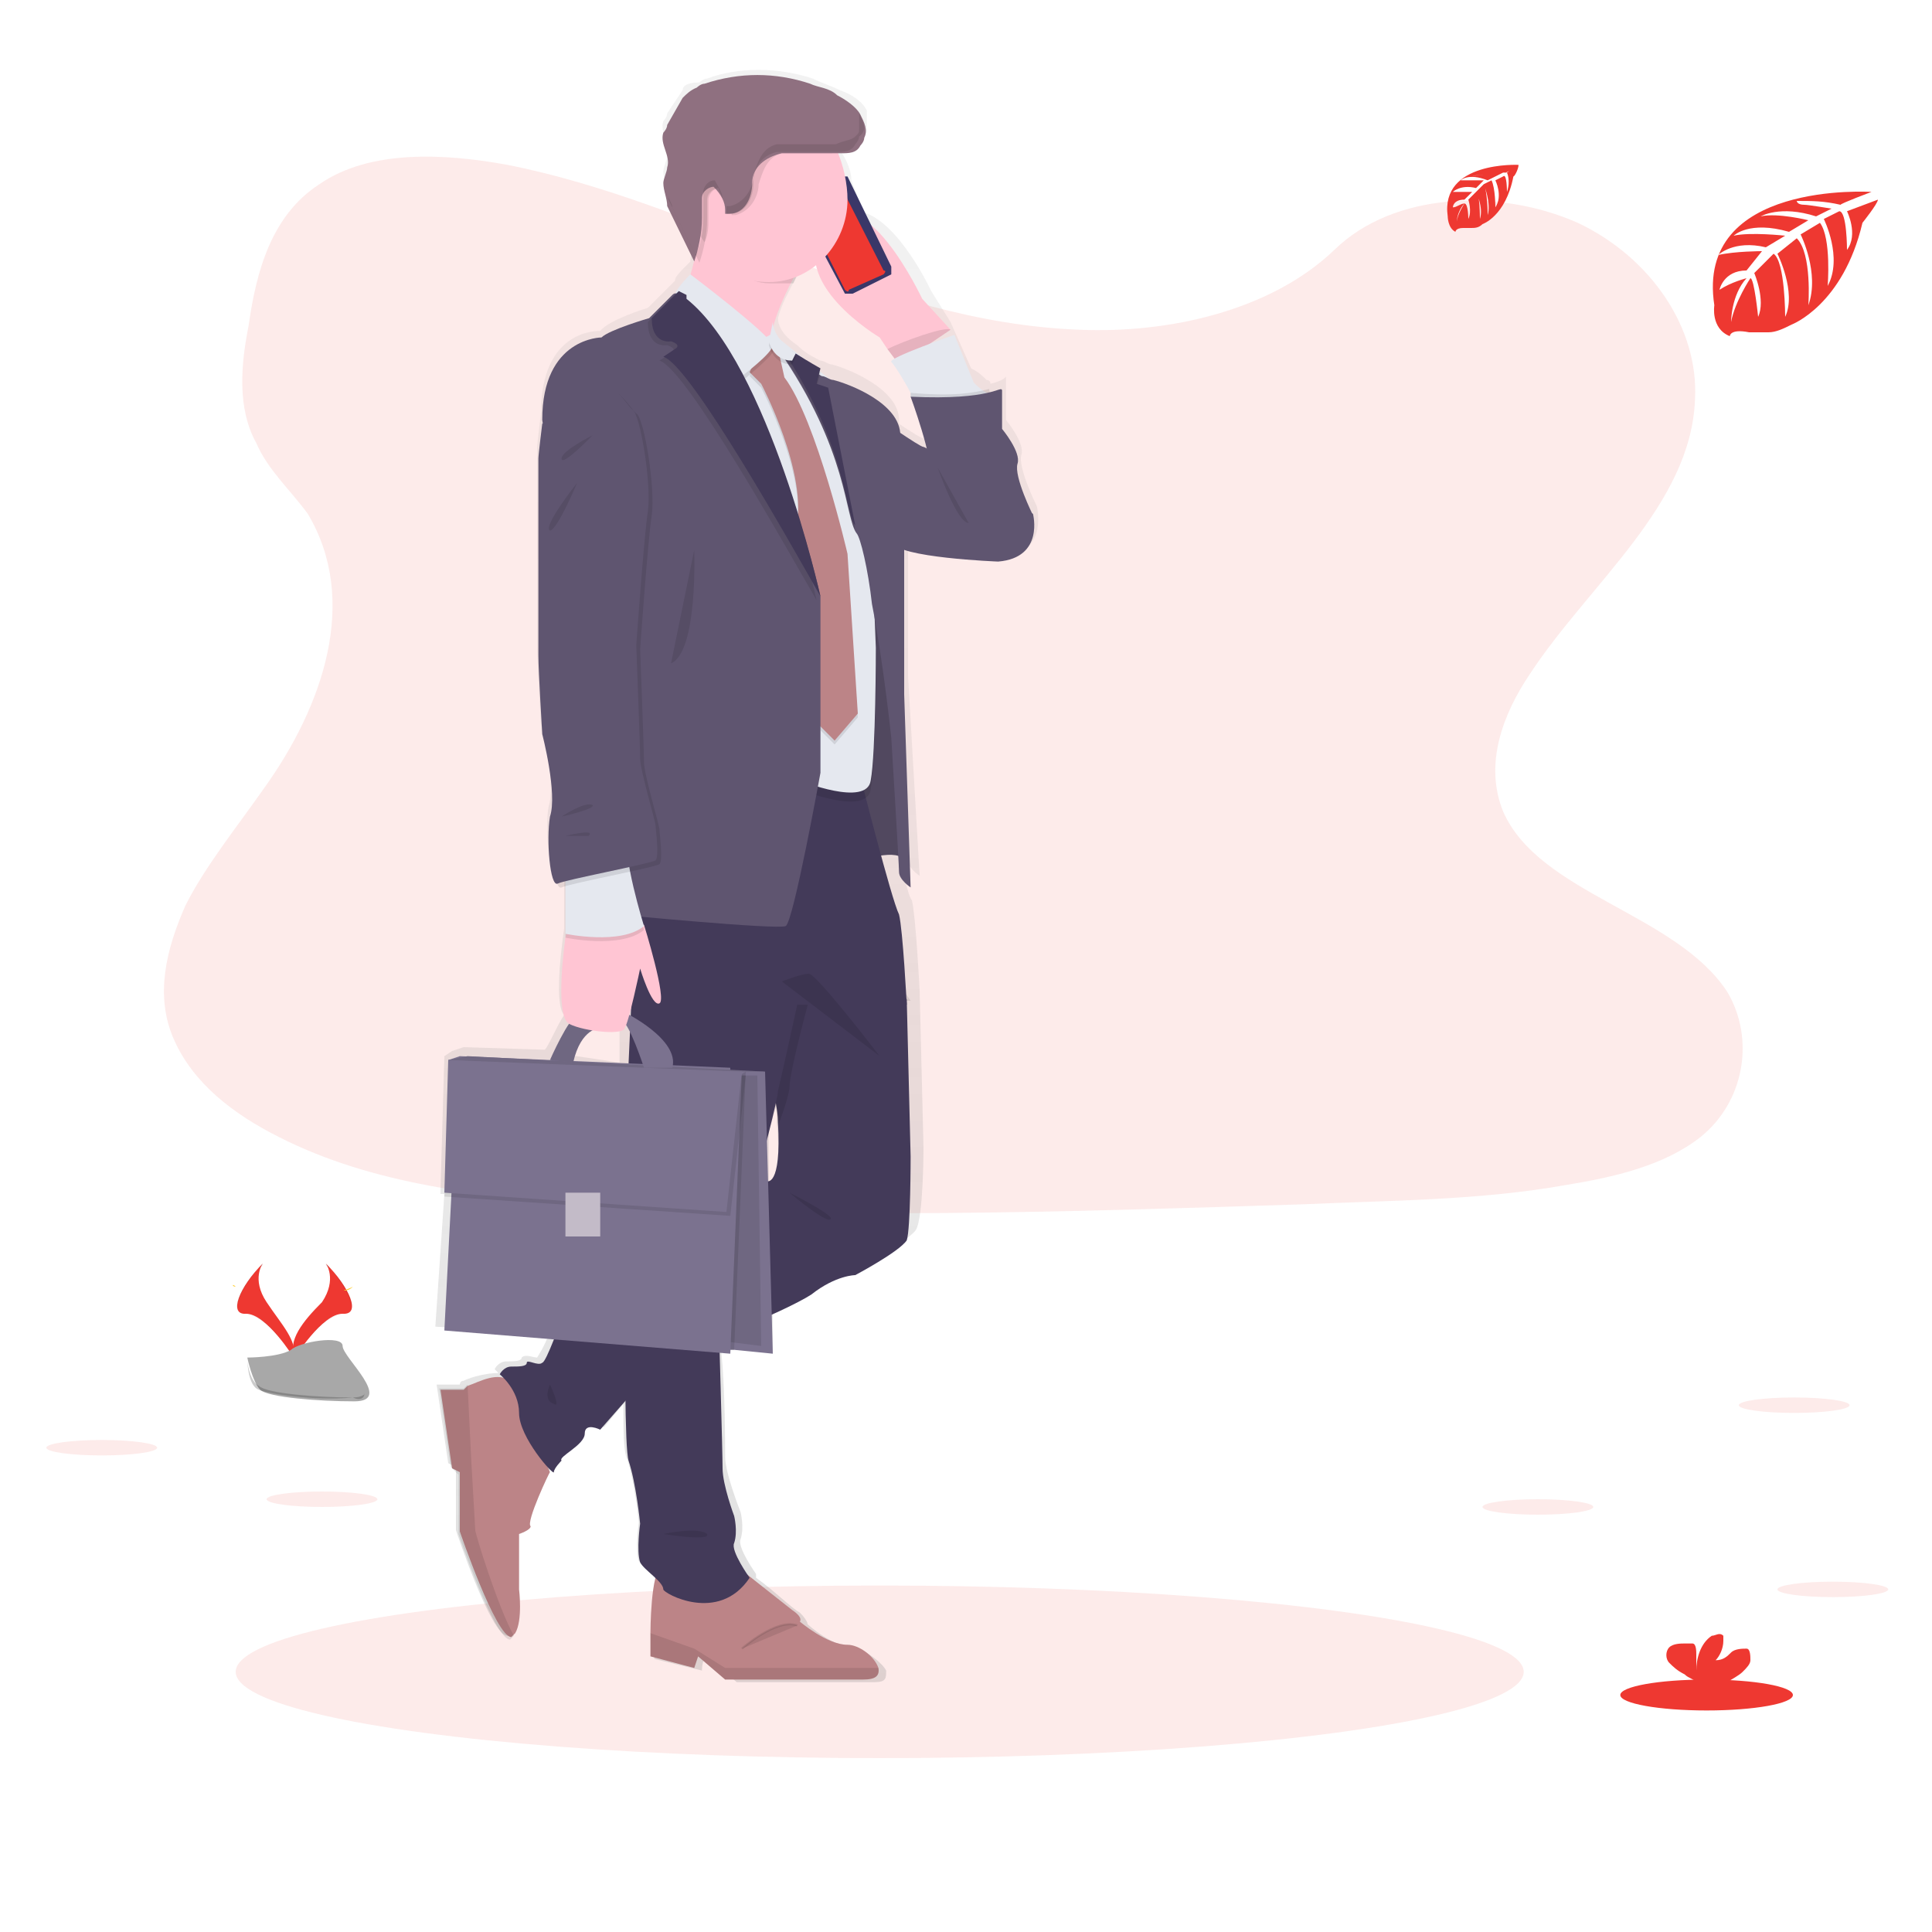 <?xml version="1.0" encoding="UTF-8"?> <!-- Generator: Adobe Illustrator 24.1.2, SVG Export Plug-In . SVG Version: 6.00 Build 0) --> <svg xmlns="http://www.w3.org/2000/svg" xmlns:xlink="http://www.w3.org/1999/xlink" version="1.1" id="_x36_968ac48-3a8f-41ea-a7fd-90e9ec00ee17" x="0px" y="0px" width="150" height="150" viewBox="0 0 150 150" style="enable-background:new 0 0 150 150;" xml:space="preserve"> <style type="text/css"> .st0{opacity:0.1;fill:#EE3831;enable-background:new ;} .st1{fill:url(#SVGID_1_);} .st2{fill:#FFC5D3;} .st3{fill:#3A3768;} .st4{fill:#EE3831;} .st5{fill:#E6E8EC;} .st6{fill:#5F5570;} .st7{opacity:0.15;enable-background:new ;} .st8{fill:#BC8487;} .st9{opacity:0.1;enable-background:new ;} .st10{opacity:0.1;stroke:#000000;stroke-width:0.164;stroke-miterlimit:10;enable-background:new ;} .st11{fill:#433A59;} .st12{fill:#7B728F;} .st13{fill:#E5E8EF;} .st14{fill:#8F7080;} .st15{fill:#C3BBC8;} .st16{opacity:0.1;} .st17{fill:#FFD037;} .st18{fill:#A8A8A8;} .st19{opacity:0.2;enable-background:new ;} </style> <g> <path class="st0" d="M83.8,25.6c-7.9-0.3-15.2-2.7-22.5-5.5c-7-2.7-14.3-5.8-21.9-7.3c-4.9-0.9-10.7-1.2-14.6,1.5 c-3.7,2.4-4.9,6.7-5.5,11c-0.6,3-0.9,6.4,0.6,9.1c0.9,2.1,2.7,3.7,4,5.5c4,6.7,1.2,14.9-3.4,21.3c-2.1,3-4.6,6.1-6.1,9.1 c-1.5,3.4-2.4,7-0.9,10.4s4.6,5.8,8.2,7.6c7.3,3.7,15.8,4.6,24.1,5.2c18.6,1.2,36.9,0.6,55.4,0c6.7-0.3,13.7-0.3,20.4-1.5 c3.7-0.6,7.6-1.5,10.4-3.7c3.4-2.7,4.3-7.6,2.1-11.3c-4-6.1-14.6-7.6-17.4-14c-1.5-3.7,0-7.6,2.1-10.7c4.6-7,12.5-13.1,12.8-21.3 c0.3-5.5-3.4-11-9.1-13.7c-6.1-2.7-14.3-2.4-18.9,2.1C98.7,24.1,90.8,25.9,83.8,25.6z"></path> <ellipse class="st0" cx="68.3" cy="129.8" rx="50" ry="6.7"></ellipse> <linearGradient id="SVGID_1_" gradientUnits="userSpaceOnUse" x1="220.444" y1="-463.675" x2="220.444" y2="-338.387" gradientTransform="matrix(1 0 0 -1 -163.24 -333.28)"> <stop offset="0" style="stop-color:#808080;stop-opacity:0.25"></stop> <stop offset="0.54" style="stop-color:#808080;stop-opacity:0.12"></stop> <stop offset="1" style="stop-color:#808080;stop-opacity:0.1"></stop> </linearGradient> <path class="st1" d="M80.5,39.3c0,0-1.5-3-1.2-4c0.3-0.9-1.2-2.7-1.2-2.7v-3.4c0,0,0,0.3-1.2,0.6c0,0,0-0.3-0.3-0.3 c-0.3-0.3-0.6-0.6-1.2-0.9L73.8,25l-1.5-2.4c0,0-2.4-5.2-5.2-6.1l-0.3-0.6l0,0l-0.3-0.9l0,0L66.1,14c0-0.9-0.6-2.1-1.2-2.7l0,0h0.6 c0.6,0,1.2,0,1.5-0.6c0,0,0.3-0.3,0.3-0.6c0,0,0-0.3,0-0.6l0,0l0,0l0,0l0,0l0,0l0,0c0,0,0,0,0-0.3l0,0c0,0,0,0,0-0.3l0,0 c0,0,0,0,0-0.3l0,0l0,0l0,0C67,7.9,66.1,7.3,65.2,7c-0.6-0.3-1.5-0.6-2.1-0.9c-2.7-0.9-5.8-0.9-8.2,0c-0.3,0-0.6,0.3-0.6,0.3 C53.3,6.4,53,6.7,53,7l-1.2,1.8c0,0.3-0.3,0.6-0.3,0.6c-0.3,0.9,0.6,1.8,0.3,2.7c0,0.3-0.3,0.9-0.3,1.2c0,0.6,0.3,1.2,0.6,1.8 l1.8,3.7c0,0.3-0.3,0.9-0.3,1.5l0,0c-0.9,0.9-1.2,1.2-1.2,1.5l0,0l0,0l-0.3,0.3l-1.8,1.8c0,0-3,0.9-3.7,1.8c0,0-4.6-0.3-4.6,6.4 c0,0-0.3,2.4-0.3,2.7s0,3.7,0,3.7v6.7c0,0,0,3.7,0,4.9c0,1.2,0.3,6.1,0.3,6.1s1.2,4.6,0.6,6.4c-0.3,1.5,0,5.2,0.6,5.2 c0,0.3,0.3,0.3,0.3,0.3s0,0,0.3,0v4c0,0-0.9,5.8,0,6.7c-0.6,0.9-1.2,2.4-1.5,2.7L36,81.3l-0.9,0.3l0,0L34.5,82l-0.3,10.4l0,0v0.3 h0.3L33.8,103l8.8,0.6c-0.3,0.9-0.9,1.8-0.9,1.8c-0.3,0-0.9-0.3-1.2,0c0,0.3-0.6,0.3-1.2,0.3s-0.9,0.6-0.9,0.6s0,0,0.3,0.3 c-0.9,0-2.1,0.3-2.7,0.6c-0.3,0-0.3,0.3-0.3,0.3h-1.8l0.9,6.1l0.6,0.3v4.9c0,0,2.7,8.2,4,8.2c0,0,0.3,0,0.3-0.3 c0.6-0.6,0.3-3.4,0.3-3.4v-4.3c0,0,0.9-0.3,0.9-0.6c0-0.3,1.5-4,1.8-4.3l0,0c0-0.3,0.6-0.9,0.6-0.9s1.8-1.2,2.1-2.1 c0-0.9,1.5-0.3,1.5-0.3l1.5-1.8c0,2.1,0,3.7,0.3,4.3c0.6,1.8,0.9,4.9,0.9,4.9s-0.3,2.1,0,3c0.3,0.3,0.9,0.9,1.5,1.2 c-0.3,1.5-0.3,4.6-0.3,4.6v1.8l3.7,0.9c0,0,0-0.9,0.3-0.9s2.4,1.8,2.4,1.8s8.5,0,10.7,0c0.9,0,0.9-0.3,0.9-0.9 c-0.3-0.6-1.5-1.5-2.4-1.8c-1.8,0-3.7-1.8-3.7-1.8s0-0.3-0.6-0.9c-0.6-0.3-2.1-1.8-3.4-2.7c0,0,0,0,0-0.3c0,0-1.5-2.1-1.2-2.7 c0.3-0.9,0-2.1,0-2.1s-1.2-3-1.2-4.3c0-0.9,0-5.2-0.3-8.2h0.6v-0.3H57l3,0.3v-3.4c1.5-0.6,2.7-1.2,3.4-1.8c1.8-1.2,3.4-1.5,3.4-1.5 s3.7-1.8,4.3-2.7c0.6-0.9,0.6-6.4,0.6-6.4l-0.3-12.2l0,0c0,0-0.3-5.8-0.6-7c-0.3-0.3-0.6-2.1-1.2-4c0.3,0,0.6,0,0.9,0 c0,0.3,0,0.6,0,0.9c0,0.6,0.9,1.2,0.9,1.2l-0.9-15.5V42C72.5,42.7,78,43,78,43C81.4,43,80.5,39.3,80.5,39.3z M59.7,25.9L59.7,25.9 c0-0.3,0-0.9,0.3-1.2L59.7,25.9z M45.4,79.8c1.2,0.3,2.7,0,2.7,0l0,0c0,0,0,0,0,0.3v2.4l0,0l-4-0.6C44.5,80.7,45.1,80.1,45.4,79.8z M59.7,91.7v-4c0.3-0.6,0.3-1.2,0.6-1.8c0,0.3,0,0.9,0,1.2C60.7,91.1,60,91.7,59.7,91.7z M71.9,34.1c-0.3,0-1.2-0.6-2.1-1.2v-0.3 c0-2.4-4-4-5.2-4.3c-0.3,0-0.6-0.3-0.9-0.3c-0.6-0.3-1.2-0.6-1.8-1.2l0,0c0,0-1.5-0.9-1.5-2.1c0.3-1.2,0.9-2.1,1.5-3.4 c0,0,0,0,0-0.3c0.6-0.3,1.5-0.6,2.1-1.2c0.3,3.4,4.9,6.1,4.9,6.1l0.6,0.9v0.3c-0.3,0-0.3,0.3-0.3,0.3c0.3,0.3,1.2,1.8,1.5,2.7l0,0 c0,0.3,0,0.3,0,0.3S71.6,32.6,71.9,34.1L71.9,34.1L71.9,34.1z"></path> <path class="st2" d="M73.8,25.6L73.8,25.6L73.8,25.6l-4,2.7l-0.9-1.2l-0.6-0.9c0,0-7.3-4.3-4.3-8.5c3-4.3,7.6,5.5,7.6,5.5 L73.8,25.6z"></path> <path class="st3" d="M66.1,15.2L66.1,15.2L66.1,15.2l0.6,0.9l0,0l0,0l0,0L66.1,15.2C66.1,15.5,66.1,15.2,66.1,15.2z"></path> <path class="st3" d="M62.2,16.5L62.2,16.5L62.2,16.5L62.2,16.5L62.2,16.5L62.2,16.5L62.2,16.5L62.2,16.5L62.2,16.5z"></path> <path class="st3" d="M62.5,17.1L62.5,17.1L62.5,17.1l0.3,0.3l0,0l0,0l0,0L62.5,17.1L62.5,17.1z"></path> <path class="st3" d="M62.8,17.7L62.8,17.7L62.8,17.7l0.3,0.6l0,0l0,0l0,0L62.8,17.7L62.8,17.7z"></path> <path class="st3" d="M62.2,15.2l3-1.5c0,0,0.3,0,0.6,0l3.4,7c0,0,0,0.3,0,0.6l-3,1.5c0,0-0.3,0-0.6,0l-3.7-7 C61.9,15.5,61.9,15.5,62.2,15.2z"></path> <path class="st4" d="M64.6,14.3L64.6,14.3L64.6,14.3L64.6,14.3c0,0.3,0,0.3,0,0.3l0,0l-1.5,0.9c0,0,0,0-0.3,0l0,0l0,0 c0,0,0,0-0.3,0l0,0h-0.3c0,0-0.3,0.3,0,0.3l0,0l3.4,6.7c0,0,0.3,0.3,0.3,0l2.7-1.2c0,0,0.3-0.3,0-0.3l-3.4-6.7 C65.2,14,65.2,14,64.6,14.3L64.6,14.3L64.6,14.3z"></path> <path class="st5" d="M63.4,14.9l0.3-0.3l0,0l0,0l0,0L63.4,14.9L63.4,14.9L63.4,14.9L63.4,14.9z"></path> <polygon class="st5" points="64,14.6 64,14.6 64,14.6 64,14.6 "></polygon> <path class="st6" d="M67,39.6L66.1,67c0,0,3.4-1.2,4-0.3c0.6,0.9-0.6-13.7-0.6-13.7L67,39.6z"></path> <path class="st7" d="M67,39.6L66.1,67c0,0,3.4-1.2,4-0.3c0.6,0.9-0.6-13.7-0.6-13.7L67,39.6z"></path> <path class="st8" d="M67,130.4c-2.1,0-10.7,0-10.7,0l-2.1-1.8l-0.3,0.9l-3.4-0.9v-1.8c0,0,0-4.9,0.9-5.2c0.9-0.3,5.8,0,5.8,0 s3.4,2.7,4.3,3.4c0.9,0.6,0.6,0.9,0.6,0.9s2.1,1.8,3.7,1.8c0.9,0,2.1,0.9,2.4,1.8C68.3,130.1,68,130.4,67,130.4z"></path> <path class="st9" d="M67,130.4c-2.1,0-10.7,0-10.7,0l-2.1-1.8l-0.3,0.9l-3.4-0.9v-1.8l3.4,1.2l2.4,1.5h11.9 C68.3,130.1,68,130.4,67,130.4z"></path> <path class="st10" d="M57.6,128c0,0,2.7-2.4,4.3-1.8"></path> <path class="st8" d="M41.2,118.5c0,0.3-0.9,0.6-0.9,0.6v4.3c0,0,0.3,2.4-0.3,3.4l-0.3,0.3c-1.2,0-4-8.2-4-8.2v-4.6l-0.6-0.3 l-0.9-6.1H36c0,0,0,0,0.3-0.3c0.9-0.3,2.4-1.2,3.4-0.3l3,7C42.7,114.2,40.8,118.2,41.2,118.5z"></path> <path class="st9" d="M39.9,127l-0.3,0.3c-1.2,0-4-8.2-4-8.2v-4.6l-0.6-0.6l-0.9-6.1H36c0,0,0,0,0.3-0.3l0.3,6.1l0.3,5.2 C36.9,119.1,38.7,124.9,39.9,127z"></path> <path class="st11" d="M70.4,96.3c-0.6,0.9-4,2.7-4,2.7s-1.5,0-3.4,1.5c-0.9,0.6-4,2.1-6.7,3c-2.4,1.2-4.9,2.1-4.9,2.1l-2.7,3 l-2.1,2.4c0,0-1.2-0.6-1.2,0.3s-2.1,1.8-1.8,2.1c0,0-0.6,0.6-0.6,0.9c0,0.3-2.7-2.7-2.7-4.6c0-1.8-1.5-3-1.5-3s0.3-0.6,0.9-0.6 s1.2,0,1.2-0.3s0.9,0.3,1.2,0c0.3,0,1.5-3.4,1.5-3.4l5.2-3.4l10.1-6.7l0.6-0.6c0,0,1.2,0.6,0.9-4.6c0-0.9-0.3-2.1-0.6-3.7 C57.9,74.9,64,73.7,64,73.7l5.2,1.8l1.2,2.1l0,0l0.3,12.2C70.7,89.9,70.7,95.4,70.4,96.3z"></path> <path class="st9" d="M56.4,102.1c0,0,0,0.6,0,1.5c-2.4,1.2-4.9,2.1-4.9,2.1l-2.7,3c0-2.4,0-6.1,0-9.4l10.1-6.7 C57.6,96.9,56.4,102.1,56.4,102.1z"></path> <path class="st9" d="M70.7,77.7L70.7,77.7h-7.9c0,0-1.5,5.5-1.5,6.7c0,0.3-0.3,1.5-0.9,3c0-0.9-0.3-2.1-0.6-3.7 C57.9,74.9,64,73.7,64,73.7l5.2,1.8L70.7,77.7z"></path> <path class="st11" d="M49.7,62.8l-0.9,19.8c0,0-0.6,28.9,0,30.8c0.6,1.8,0.9,4.9,0.9,4.9s-0.3,2.1,0,3c0.3,0.6,1.8,1.5,1.8,2.1 c0,0.3,4.3,2.7,6.7-0.9c0,0-1.5-2.1-1.2-2.7c0.3-0.9,0-2.1,0-2.1s-0.9-2.4-0.9-3.7s-0.3-11.6-0.3-11.6s4.6-16.5,4.6-17.7 c0.3-1.2,1.5-6.7,1.5-6.7h8.5c0,0-0.3-5.8-0.6-7c-0.6-1.2-3-10.7-3-10.7L49.7,62.8z"></path> <polygon class="st12" points="35.7,82 34.8,82.3 34.8,82.9 56.7,83.2 56.7,82.9 "></polygon> <path class="st2" d="M61.6,21.6c-3.4,6.4-1.2,7.9-0.9,7.9c-0.6-0.3-9.4-4.6-8.2-5.5c0.6-0.6,1.5-3.7,1.8-5.8 c0.3-1.2,0.3-2.1,0.3-2.1l9.1,1.8C62.8,19.2,61.9,20.7,61.6,21.6z"></path> <path class="st9" d="M73.8,25.6L73.8,25.6l-4,2.7l-0.9-1.2C70.1,26.5,73.4,25.3,73.8,25.6L73.8,25.6z"></path> <path class="st13" d="M77.1,31.7c-0.3,1.2-5.8,0-5.8,0l-0.6-0.9c0,0,0,0,0-0.3l0,0c-0.3-0.6-1.2-2.1-1.5-2.4 c-0.3-0.3,4.9-2.1,4.9-2.1l1.5,3.7c0.3,0.3,0.6,0.6,1.2,0.9C76.8,30.5,77.1,31.1,77.1,31.7z"></path> <path class="st6" d="M68,32.3c0,0,3.4,2.4,3.7,2.4c0.3,0,8.5,5.2,8.5,5.2s0.9,3.4-2.7,3.7c0,0-7.9-0.3-8.2-1.5 C68.6,40.8,68,32.3,68,32.3z"></path> <path class="st9" d="M58.8,27.1l-3.7,3.7L60,62.5l2.1-1.2c0,0,5.2,2.1,5.5,0C68,59.1,68,50.9,68,50.9l-0.6-14.9 c0,0-2.4-5.2-2.4-5.5l-3.4-2.7L60,26.5L58.8,27.1z"></path> <path class="st13" d="M58.8,26.5l-3.7,3.7L60,61.8l2.1-1.2c0,0,5.2,2.1,5.5,0C68,58.5,68,50.3,68,50.3l-0.6-14.9 c0,0-2.4-5.2-2.4-5.5l-3.4-2.7L60,25.9L58.8,26.5z"></path> <path class="st9" d="M59.1,27.1l-0.9,2.1l0.9,0.9c0,0,3.7,7,2.7,11.3l0.6,14l2.4,2.4l1.8-2.1l-0.9-12.5c0,0-2.4-10.4-4.9-13.7 l-0.6-2.7L59.1,27.1z"></path> <path class="st8" d="M59.1,26.8l-0.9,2.1l0.9,0.9c0,0,3.7,7,2.7,11.3l0.6,14l2.4,2.4l1.8-2.1L65.8,43c0,0-2.4-10.4-4.9-13.7 l-0.6-2.7L59.1,26.8z"></path> <path class="st9" d="M63.7,18c-0.9,1.5-1.5,2.7-2.1,4c-0.6,0-1.2,0-1.8,0c-2.1,0-3-1.5-4.3-2.7c-0.3-0.3-1.2-0.3-1.5-0.6 c0.3-1.2,0.3-2.1,0.3-2.1L63.7,18z"></path> <path class="st2" d="M65.8,15.5c0,3.4-2.7,6.4-6.1,6.4c-3.7,0-6.4-2.7-6.4-6.4s2.7-6.4,6.4-6.4c2.1,0,4,0.9,5.2,2.4 C65.5,12.8,65.8,14.3,65.8,15.5z"></path> <path class="st9" d="M57.6,29.6l-5.2-6.1c0,0-0.3-0.3,1.2-1.8c0,0,6.1,4.6,6.4,5.5C60.3,27.4,57.6,29.6,57.6,29.6z"></path> <path class="st13" d="M57.6,29.2l-5.2-6.1c0,0-0.3-0.3,1.2-1.8c0,0,6.1,4.6,6.4,5.5C60,27.4,57.6,29.2,57.6,29.2z"></path> <path class="st6" d="M70.7,68.9c0,0-0.9-0.6-0.9-1.2c0-0.6-0.6-10.4-0.6-10.4s-0.6-5.8-1.5-10.4l0,0c-0.3-2.7-0.9-5.2-1.2-5.5l0,0 c-0.9-1.2-0.6-6.4-6.1-14.3c0,0,1.8,1.2,3.4,2.1c0.3,0,0.6,0.3,0.9,0.3c1.2,0.3,5.2,1.8,5.2,4.3c0,2.4,0.3,8.2,0.3,8.2v11.9 L70.7,68.9z"></path> <path class="st9" d="M77.1,31.7c-0.3,1.2-5.8,0-5.8,0l-0.6-0.9c0,0,0,0,0-0.3l0,0l0,0c3.4,0.3,4.9,0,6.1-0.3 C76.8,30.5,77.1,31.1,77.1,31.7z"></path> <path class="st6" d="M70.7,30.8c0,0,1.8,4.9,1.5,6.1c-0.3,1.2,4,5.8,4,5.8l4-2.7c0,0-1.5-3-1.2-4c0.3-0.9-1.2-2.7-1.2-2.7v-3 C77.7,29.9,77.1,31.1,70.7,30.8z"></path> <path class="st9" d="M64.6,11.9h-3c-0.3,0-0.6,0-0.9,0c-1.2,0.3-1.5,1.5-1.8,2.4c0,0.9-0.6,2.1-1.8,2.4h-0.3c0,0,0,0,0-0.3 c0-0.6-0.3-1.2-0.9-1.8c-0.6,0-0.9,0.6-0.9,0.9s0,0.9,0,1.5s0,1.2-0.3,1.8c-2.1-2.7-1.5-6.7,1.2-8.8S62.5,8.8,64.6,11.9 C64.6,11.6,64.6,11.9,64.6,11.9L64.6,11.9z"></path> <path class="st14" d="M60.7,11.9c0.3,0,0.6,0,0.9,0h3.7c0.6,0,1.2,0,1.5-0.6c0,0,0.3-0.3,0.3-0.6c0.3-0.6,0-1.2-0.3-1.8 c-0.3-0.6-1.2-1.2-1.8-1.5c-0.6-0.6-1.5-0.6-2.1-0.9c-2.7-0.9-5.5-0.9-8.2,0c-0.3,0-0.6,0.3-0.6,0.3C53.6,7,53.3,7.3,53,7.6 l-1.2,2.1c0,0.3-0.3,0.6-0.3,0.6c-0.3,0.9,0.6,1.8,0.3,2.7c0,0.3-0.3,0.9-0.3,1.2c0,0.6,0.3,1.2,0.3,1.8l2.1,4.3 c0.3-0.9,0.6-2.1,0.6-3.4c0-0.6,0-0.9,0-1.5s0.6-0.9,0.9-0.9c0.6,0.6,0.9,1.2,0.9,1.8v0.3h0.3c1.2,0,1.8-1.2,1.8-2.4 S59.4,12.2,60.7,11.9z"></path> <polygon class="st12" points="34.8,82.3 36.3,82 59.4,83.2 57,83.5 "></polygon> <polygon class="st9" points="34.8,82.3 36.3,82 59.4,83.2 57,83.5 "></polygon> <polygon class="st12" points="60,105.1 57,104.8 56.1,104.8 56.1,87.7 56.4,84.1 56.4,83.2 59.4,83.2 "></polygon> <polygon class="st9" points="59.1,104.5 56.7,104.2 56.1,104.2 56.1,88 56.1,84.4 56.1,83.5 58.8,83.5 "></polygon> <path class="st12" d="M42.7,82.3c0,0,1.5-3.4,2.1-3.4c0.6,0,1.8,0,1.8,0v0.9c0,0-1.5,0-2.1,2.7L42.7,82.3z"></path> <path class="st9" d="M42.7,82.3c0,0,1.5-3.4,2.1-3.4c0.6,0,1.8,0,1.8,0v0.9c0,0-1.5,0-2.1,2.7L42.7,82.3z"></path> <path class="st12" d="M48.5,78.6c0,0,4.3,2.1,3.7,4.3H50c0,0-1.2-3.7-1.8-3.7C46.9,78.9,48.5,78.6,48.5,78.6z"></path> <path class="st6" d="M63.7,46.3L63.7,46.3V60c0,0-2.1,11.6-2.7,11.9C60.3,72.2,47.9,71,47.9,71l-5.8-38.4c0-6.4,4.6-6.4,4.6-6.4 c0.6-0.6,3.7-1.5,3.7-1.5l1.5-1.5l0,0l0.3-0.3l0,0c0.3-0.3,0.6,0,0.6,0.3v0.3C59.7,28.3,63.7,46.3,63.7,46.3z"></path> <path class="st9" d="M63.4,46.6L63.4,46.6C61.3,43,53.3,28.6,51.2,28l0.9-0.6c0,0,0.6-0.3-0.3-0.6c0,0-1.5,0.3-1.5-1.8l1.8-1.8 l0.3-0.3l0,0l0.6,0.3v0.3C59.4,28.3,63.4,46.6,63.4,46.6z"></path> <path class="st11" d="M63.7,46.3L63.7,46.3c-2.1-3.7-10.1-18-12.2-18.6l0.9-0.6c0,0,0.6-0.3-0.3-0.6c0,0-1.5,0.3-1.5-1.8l1.8-1.8 l0.3-0.3l0,0l0.6,0.3v0.3C59.7,28.3,63.7,46.3,63.7,46.3z"></path> <path class="st9" d="M66.4,41.1L66.4,41.1c-0.9-1.2-0.6-6.4-6.1-14.3c0,0,1.8,1.2,3.4,2.1l-0.3,1.2l0.9,0.3L66.4,41.1z"></path> <path class="st11" d="M66.4,40.8L66.4,40.8c-0.9-1.2-0.6-6.4-6.1-14.3c0,0,1.8,1.2,3.4,2.1l-0.3,1.2l0.9,0.3L66.4,40.8z"></path> <path class="st9" d="M60,25.3l-0.3,1.5c0,0,0.3,1.5,1.8,1.5l0.3-0.6C61.6,27.4,60,26.5,60,25.3z"></path> <path class="st13" d="M60,25l-0.3,1.5c0,0,0.3,1.5,1.8,1.5l0.3-0.6C61.6,27.4,60,26.2,60,25z"></path> <polygon class="st9" points="57.9,83.2 57,104.8 56.1,104.8 56.1,87.7 56.4,84.1 "></polygon> <polygon class="st12" points="35.1,91.7 34.5,103.3 56.7,105.1 57.6,83.2 "></polygon> <polygon class="st9" points="34.5,92.9 35.1,82.6 57.9,83.5 56.7,94.4 "></polygon> <polygon class="st12" points="34.5,92.6 34.8,82.3 57.6,83.2 56.4,94.1 "></polygon> <rect x="43.9" y="92.6" class="st15" width="2.7" height="3.4"></rect> <path class="st2" d="M44.2,71.6l-0.3,1.2c0,0-0.9,6.1,0.3,6.7s4.3,0.9,4.3,0.3c0.3-0.3,1.2-4.6,1.2-4.6s0.9,3,1.5,2.7 c0.6-0.3-1.2-6.1-1.2-6.1L44.2,71.6z"></path> <path class="st9" d="M43.9,67v5.8c0,0,4.3,0.9,6.1-0.6c0,0-1.8-5.8-1.2-7C49.7,63.7,43.9,67,43.9,67z"></path> <path class="st13" d="M43.9,66.7v5.8c0,0,4.3,0.9,6.1-0.6c0,0-1.8-5.8-1.2-7C49.7,63.7,43.9,66.7,43.9,66.7z"></path> <path class="st9" d="M43.6,32.6l-1.2,0.6c0,0-0.3,2.4-0.3,2.7c0,0.3,0,3.7,0,3.7v6.7c0,0,0,3.7,0,4.9s0.3,6.1,0.3,6.1 s1.2,4.6,0.6,6.4c-0.3,1.8,0,5.5,0.6,5.2s7-1.5,7.6-1.8c0.3-0.3,0-2.4,0-2.7c0-0.3-1.2-4.3-1.2-5.2c0-0.9-0.3-8.8-0.3-8.8 s0.6-8.5,0.9-10.4c0.3-2.1-0.6-7.6-1.2-7.9C48.8,31.7,46.9,27.4,43.6,32.6z"></path> <path class="st6" d="M43.3,32.3l-1.2,0.6c0,0-0.3,2.4-0.3,2.7c0,0.3,0,3.7,0,3.7V46c0,0,0,3.7,0,4.9c0,1.2,0.3,6.1,0.3,6.1 s1.2,4.6,0.6,6.4c-0.3,1.8,0,5.5,0.6,5.2c0.6-0.3,7-1.5,7.6-1.8c0.3-0.3,0-2.4,0-2.7s-1.2-4.3-1.2-5.2c0-0.9-0.3-8.8-0.3-8.8 s0.6-8.5,0.9-10.4c0.3-2.1-0.6-7.6-1.2-7.9C48.5,31.4,46.6,27.1,43.3,32.3z"></path> <g class="st16"> <path d="M55.5,14c-0.6,0-0.9,0.6-0.9,0.9c0,0.3,0,0.9,0,1.5c0,1.2,0,2.1-0.6,3.4l-2.1-4.3c0,0,0,0,0-0.3c0,0.3,0.3,0.6,0.3,0.9 l2.1,4.3c0.3-0.9,0.6-2.1,0.6-3.4c0-0.6,0-0.9,0-1.5s0.6-0.9,0.9-0.9c0,0.3,0.3,0.6,0.3,0.9C56.1,14.9,55.8,14.6,55.5,14z"></path> <path d="M66.7,8.8c0,0.3,0,0.9,0,1.2c0,0.3,0,0.3-0.3,0.6c-0.3,0.3-0.9,0.3-1.5,0.6h-3.7c-0.3,0-0.6,0-0.9,0 c-1.2,0.3-1.5,1.5-1.8,2.4c0,0.9-0.6,2.1-1.8,2.4h-0.3l0,0v0.3v0.3h0.3c1.2,0,1.8-1.2,1.8-2.4s0.6-2.1,1.8-2.4c0.3,0,0.6,0,0.9,0 h3.7c0.6,0,1.2,0,1.5-0.6c0,0,0.3-0.3,0.3-0.6C67.4,10.1,67,9.4,66.7,8.8z"></path> </g> <path class="st9" d="M60.7,76.2c0,0,1.5-0.6,2.1-0.6s5.5,6.4,5.5,6.4L60.7,76.2z"></path> <path class="st9" d="M46,33.8c0,0-2.4,1.2-2.4,1.8C43.6,36.3,46,33.8,46,33.8z"></path> <path class="st9" d="M44.8,37.5c0,0-2.7,3.4-2.1,3.7C43.3,41.1,44.8,37.5,44.8,37.5z"></path> <path class="st9" d="M53.9,42.7c0,0,0.3,7.9-1.8,8.8L53.9,42.7z"></path> <path class="st9" d="M43.6,63.4c0,0,1.8-1.2,2.4-0.9C46.3,62.8,43.6,63.4,43.6,63.4z"></path> <path class="st9" d="M43.9,64.9c0,0,1.2,0,1.8,0C46.3,64.3,43.9,64.9,43.9,64.9z"></path> <path class="st9" d="M72.8,36.3c0,0,1.5,4.3,2.4,4.3"></path> <path class="st9" d="M51.5,119.1c0,0,2.7-0.6,3.4,0C55.2,119.7,51.5,119.1,51.5,119.1z"></path> <path class="st9" d="M42.7,107.5c0,0-0.6,1.2,0.3,1.5C43.6,109.4,42.7,107.5,42.7,107.5z"></path> <path class="st9" d="M61.3,92.6c0,0,2.1,1.8,3,2.1C65.5,94.7,61.3,92.6,61.3,92.6z"></path> <path class="st4" d="M145.3,14.9c0,0-13.7-0.9-12.2,8.8c0,0-0.3,1.8,1.2,2.4c0,0,0-0.6,1.5-0.3c0.6,0,0.9,0,1.5,0 c0.6,0,1.2-0.3,1.8-0.6l0,0c0,0,4-1.5,5.5-7.9c0,0,1.2-1.5,1.2-1.8l-2.4,0.9c0,0,0.9,1.8,0,3c0,0,0-3-0.6-3l-1.2,0.6 c0,0,1.5,3,0.3,5.2c0,0,0.3-3.7-0.6-4.9l-1.5,0.9c0,0,1.5,3,0.6,5.5c0,0,0.3-4-0.9-5.2l-1.5,1.2c0,0,1.5,3,0.6,4.9 c0,0,0-4.3-0.9-4.9c0,0-1.2,1.2-1.5,1.5c0,0,0.9,2.1,0.3,3.4c0,0-0.3-3-0.6-3c0,0-1.2,1.8-1.5,3.4c0,0,0-2.1,1.2-3.4 c0,0-1.2,0.3-2.1,0.9c0,0,0.3-1.5,2.1-1.5l1.2-1.5c0,0-2.1,0-3.4,0.3c0,0,1.2-1.2,3.7-0.6l1.5-0.9c0,0-2.7-0.3-4,0 c0,0,1.2-1.2,4.3-0.3l1.5-0.9c0,0-2.4-0.6-3.7-0.3c0,0,1.5-0.9,4.3,0l1.2-0.6c0,0-1.8-0.3-2.1-0.3c-0.6,0-0.6-0.3-0.6-0.3 c1.2,0,2.1,0,3.4,0.3C142.9,15.8,145.3,14.9,145.3,14.9z"></path> <path class="st4" d="M117.9,12.8c0,0-6.1-0.3-5.5,4c0,0,0,0.9,0.6,1.2c0,0,0-0.3,0.6-0.3c0.3,0,0.3,0,0.6,0c0.3,0,0.6,0,0.9-0.3 l0,0c0,0,1.8-0.6,2.4-3.7C117.6,13.7,117.9,13.1,117.9,12.8l-0.9,0.6c0,0,0.3,0.6,0,1.5c0,0,0-1.5-0.3-1.2l-0.6,0.3 c0,0,0.6,1.2,0,2.1c0,0,0-1.5-0.3-2.1l-0.6,0.3c0,0,0.6,1.5,0.3,2.4c0,0,0-1.8-0.3-2.4l-0.6,0.6c0,0,0.6,1.2,0.3,2.1 c0,0,0-2.1-0.3-2.1l-0.6,0.6c0,0,0.3,0.9,0,1.5c0,0,0-1.2-0.3-1.2c0,0-0.6,0.9-0.6,1.5c0-0.6,0.3-1.2,0.6-1.5 c-0.3,0-0.6,0.3-0.9,0.3c0,0,0-0.6,0.9-0.6l0.6-0.6c0,0-0.9,0-1.5,0c0,0,0.6-0.6,1.8-0.3l0.6-0.6c0,0-1.2,0-1.8,0 c0,0,0.6-0.6,2.1,0l0.6-0.3c0,0-0.9-0.3-1.8,0c0,0,0.6-0.3,1.8,0l0.6-0.3h-0.9c-0.3,0-0.3,0-0.3,0c0.6,0,0.9,0,1.5,0 C116.7,13.4,117.9,13.1,117.9,12.8z"></path> <ellipse class="st0" cx="142.3" cy="123.4" rx="4.3" ry="0.6"></ellipse> <ellipse class="st0" cx="7.9" cy="112.4" rx="4.3" ry="0.6"></ellipse> <ellipse class="st0" cx="139.3" cy="109.1" rx="4.3" ry="0.6"></ellipse> <ellipse class="st0" cx="25" cy="116.4" rx="4.3" ry="0.6"></ellipse> <ellipse class="st0" cx="119.4" cy="117" rx="4.3" ry="0.6"></ellipse> <ellipse class="st4" cx="132.5" cy="131.6" rx="6.7" ry="1.2"></ellipse> <path class="st4" d="M135.3,129.8c0.3-0.3,0.6-0.6,0.6-0.9c0-0.3,0-0.9-0.3-0.9c-0.3,0-0.9,0-1.2,0.3c-0.3,0.3-0.6,0.6-1.2,0.6 c0.3-0.3,0.6-0.9,0.6-1.5V127c-0.3-0.3-0.6,0-0.9,0c-0.9,0.6-1.2,1.8-1.2,2.7c0-0.3,0-0.6,0-1.2c0-0.3,0-0.9-0.3-0.9s-0.3,0-0.6,0 c-0.3,0-0.9,0-1.2,0.3c-0.3,0.3-0.3,0.9,0,1.2c0.3,0.3,0.6,0.6,1.2,0.9c0.3,0.3,0.6,0.3,0.9,0.6l0,0h2.4 C134.4,130.4,135,130.1,135.3,129.8z"></path> <path class="st4" d="M25.3,98.1c0,0,0.9,1.2-0.3,3c-1.5,1.5-2.7,3-2.1,4.3c0,0,2.1-3.4,3.7-3.4C28.1,102.1,27.1,99.9,25.3,98.1z"></path> <path class="st9" d="M25.3,98.1c0,0,0,0.3,0.3,0.3c1.5,1.8,2.4,3.7,0.9,3.7s-3,2.4-3.7,3.4l0,0c0,0,2.1-3.4,3.7-3.4 C28.1,102.1,27.1,99.9,25.3,98.1z"></path> <path class="st17" d="M26.8,99.6c0,0.3,0,0.6,0,0.6S26.8,99.9,26.8,99.6S26.8,99.3,26.8,99.6C26.8,99.3,26.8,99.3,26.8,99.6z"></path> <path class="st17" d="M27.4,99.9c-0.3,0.3-0.6,0.3-0.6,0.3C26.5,100.2,26.8,100.2,27.4,99.9C27.7,99.6,27.4,99.9,27.4,99.9 C27.7,99.9,27.7,99.9,27.4,99.9z"></path> <path class="st4" d="M20.4,98.1c0,0-0.9,1.2,0.3,3c1.2,1.8,2.4,3,2.1,4.3c0,0-2.1-3.4-3.7-3.4C17.7,102.1,18.6,99.9,20.4,98.1z"></path> <path class="st9" d="M20.4,98.1c0,0,0,0.3-0.3,0.3c-1.5,1.8-2.4,3.7-0.9,3.7c1.5,0,3,2.4,3.7,3.4l0,0c0,0-2.1-3.4-3.7-3.4 S18.6,99.9,20.4,98.1z"></path> <path class="st17" d="M18.9,99.6c0,0.3,0,0.6,0,0.6S18.9,99.9,18.9,99.6S18.9,99.3,18.9,99.6C18.9,99.3,18.9,99.3,18.9,99.6z"></path> <path class="st17" d="M18.3,99.9c0.3,0.3,0.6,0.3,0.6,0.3C18.9,100.2,18.6,100.2,18.3,99.9C18,99.6,18,99.9,18.3,99.9 C18,99.9,17.7,99.9,18.3,99.9z"></path> <path class="st18" d="M19.2,105.4c0,0,2.4,0,3.4-0.6c0.6-0.6,4-1.2,4-0.3c0,0.9,4,4.3,0.9,4.3c-2.7,0-6.7-0.3-7.3-0.9 S19.2,105.4,19.2,105.4z"></path> <path class="st19" d="M27.4,108.5c-2.7,0-6.7-0.3-7.3-0.9c-0.6-0.3-0.9-1.5-0.9-2.1l0,0c0,0,0,2.1,0.9,2.4 C20.7,108.2,24.4,108.8,27.4,108.5c0.6,0.3,0.9,0,0.9-0.3C28.4,108.2,28.1,108.5,27.4,108.5z"></path> </g> </svg> 